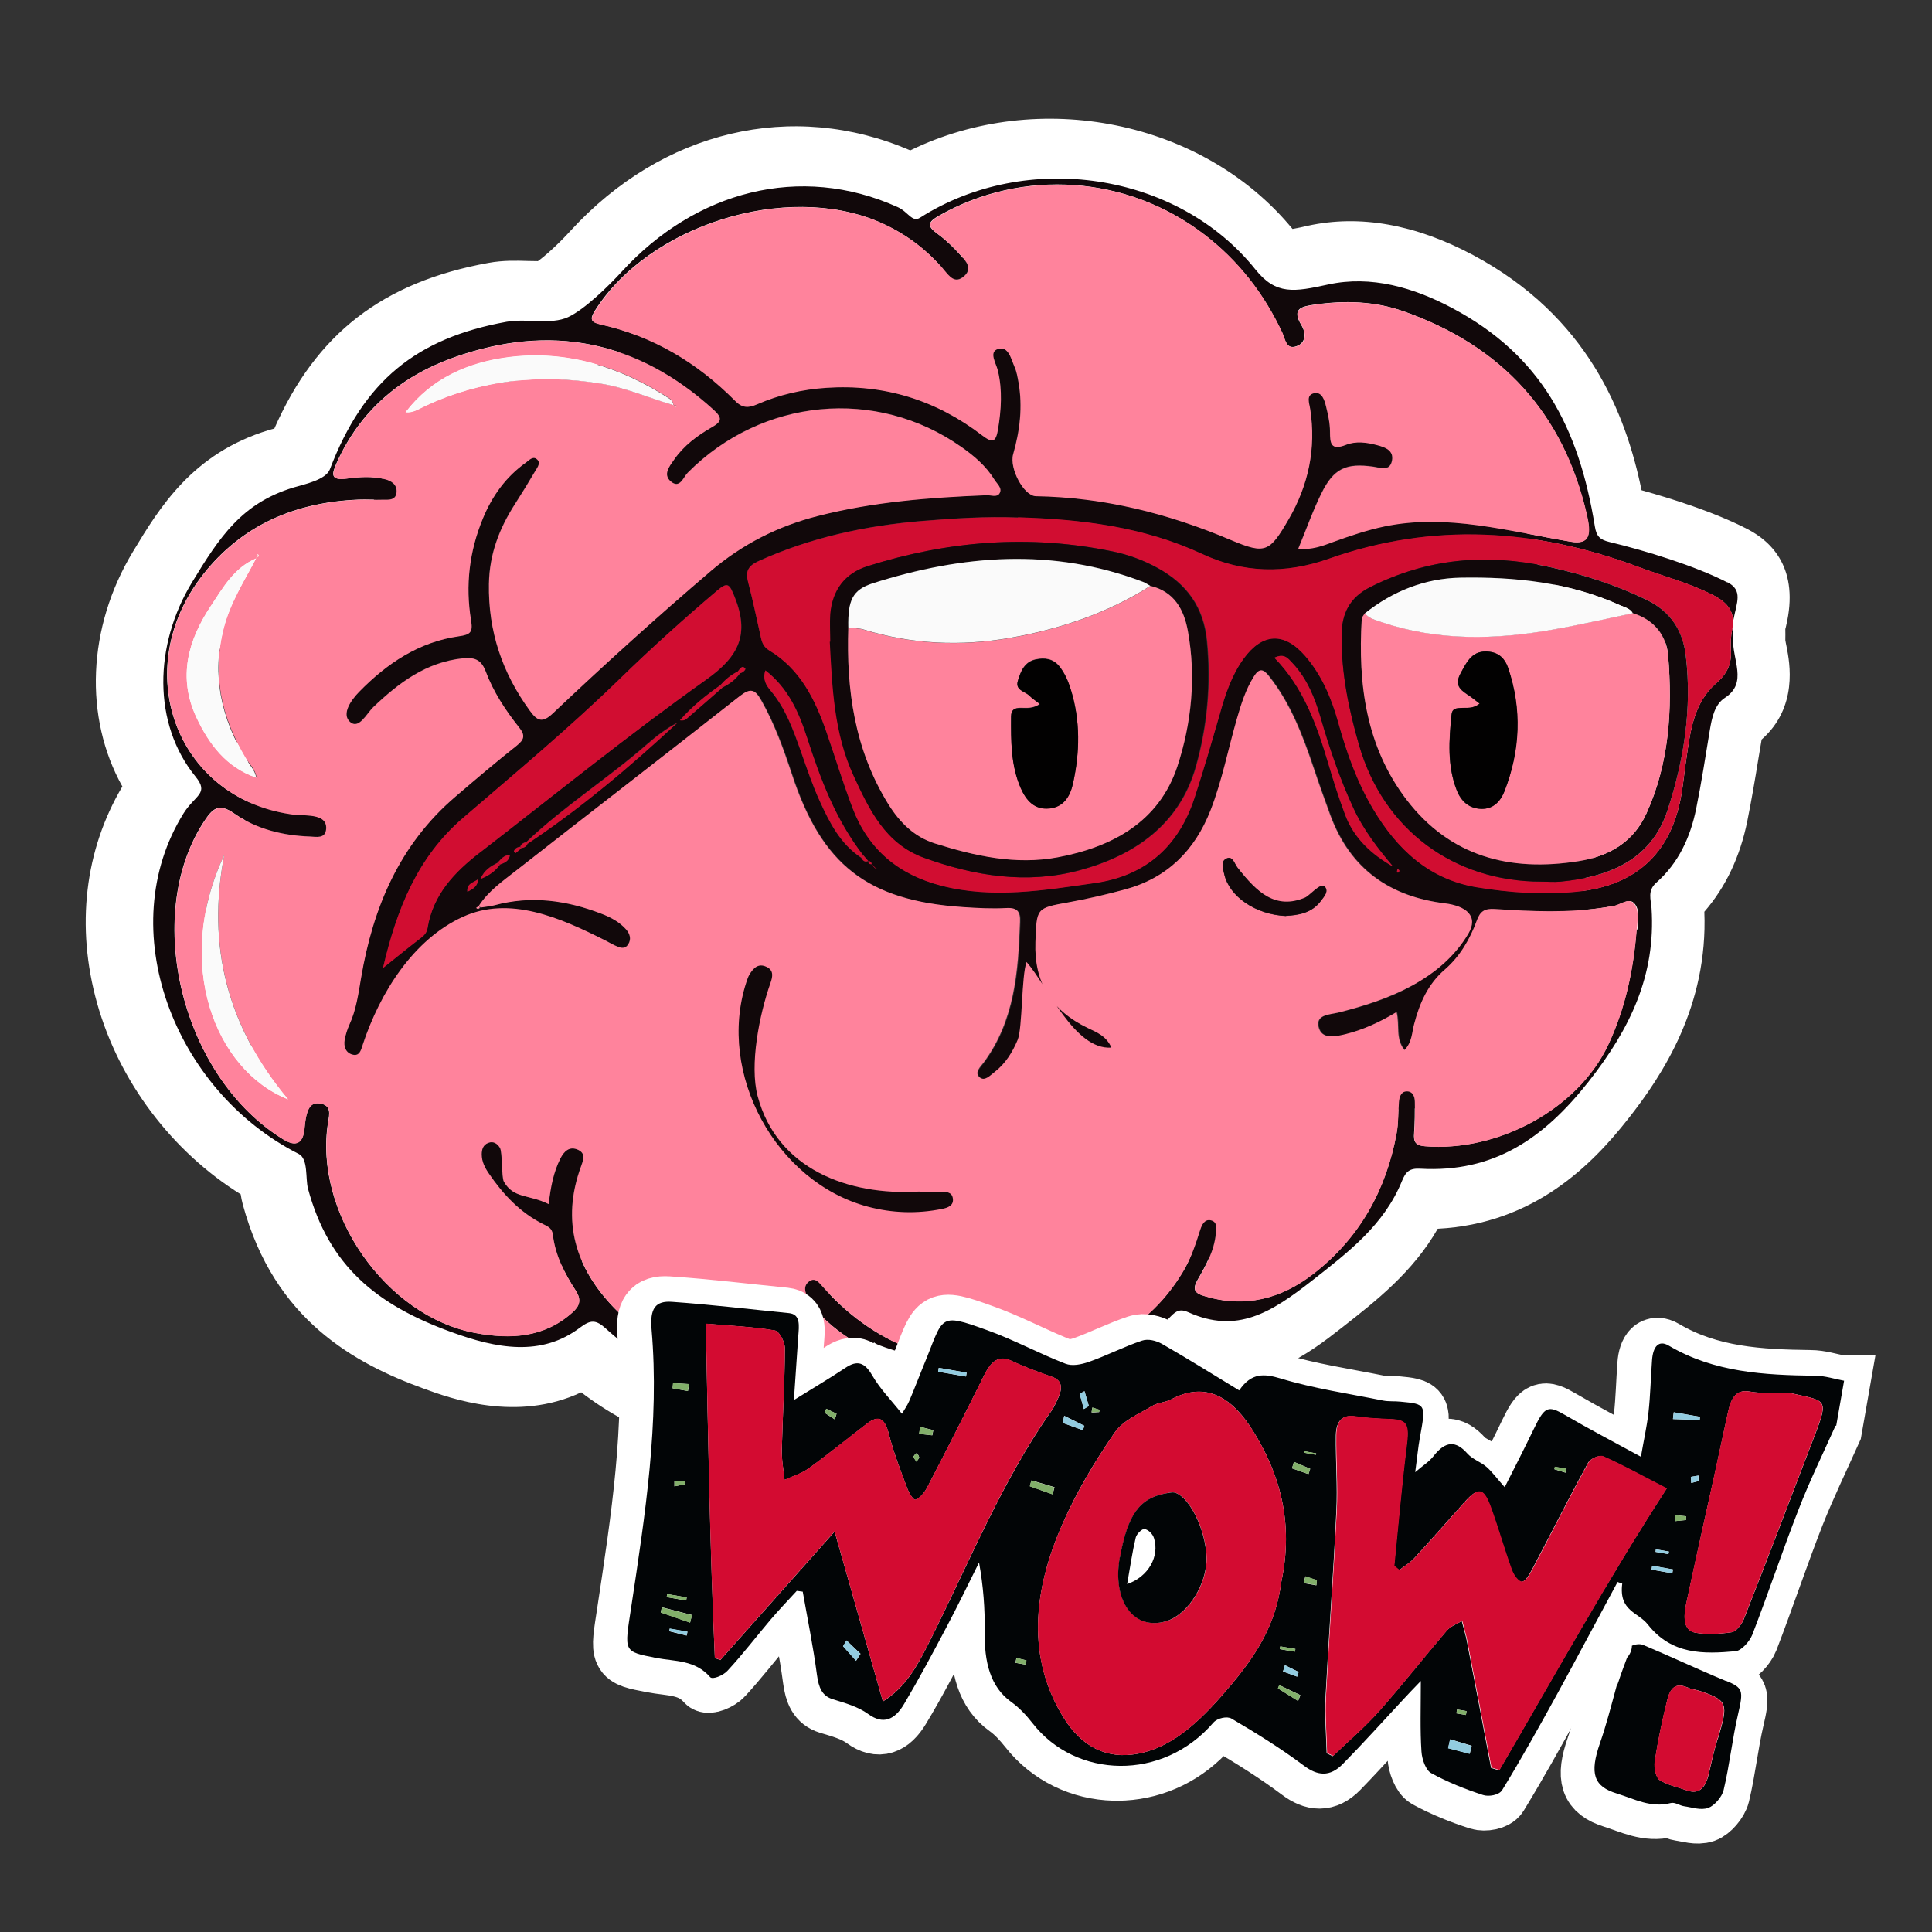 <?xml version="1.0" encoding="UTF-8"?>
<svg xmlns="http://www.w3.org/2000/svg" version="1.1" viewBox="0 0 1200 1200">
  <rect x="0" y="0" width="1200" height="1200" fill="#333333" stroke="none"/>
  <defs>
    <style>
      .cls-1 {
        fill: #ff839c;
      }

      .cls-2 {
        fill: #020506;
      }

      .cls-3 {
        fill: #92cce0;
      }

      .cls-4 {
        fill: #020101;
      }

      .cls-5 {
        fill: #fac4c4;
      }

      .cls-6, .cls-7 {
        fill: #fff;
      }

      .cls-8 {
        fill: #82af6a;
      }

      .cls-9 {
        fill: #fafafa;
      }

      .cls-10 {
        fill: #11080a;
      }

      .cls-7 {
        stroke: #fff;
        stroke-miterlimit: 10;
        stroke-width: 37.3px;
      }

      .cls-11 {
        fill: #d10d31;
      }

      .cls-12 {
        fill: #d30b31;
      }
    </style>
  </defs>
  <!-- Generator: Adobe Illustrator 28.7.1, SVG Export Plug-In . SVG Version: 1.2.0 Build 142)  -->
  <g>
    <g id="Layer_1">
      <g>
        <path class="cls-6" d="M473,903c-41.2,0-78.8-12.8-112-38.2-40,18.8-81.2,3.8-98.1-2.4-41.9-15.3-92.6-42.1-112.1-114.3-.6-2.2-1-4.3-1.3-6.3-42.7-26.6-75.5-69.9-89.2-118.7-13.3-47.5-7.7-95.2,15.7-134.6-23.9-42.7-21.9-98.8,6.6-145.9,16.4-27.2,36.9-61,84.2-75.4,1.1-.3,2.3-.7,3.6-1,26-59.1,67.5-91,132.9-102.9,9.3-1.7,17.8-1.4,24.6-1.2,2,0,4.5.1,6.2.1,3.8-2.7,12-9.8,20.2-18.8,57.2-62.5,137.8-81.5,211.1-50,79.6-38.8,181.7-18.9,237.4,48.8,3.1-.5,7.1-1.4,9.6-2,32.2-7,66.7-.9,102.5,18.2,71.4,38.1,94.9,98.5,104.7,146.1,18,5,45,13.4,65.7,24.1h0c15.6,8,32.4,25,24.1,60.1-.1.6-.3,1.3-.5,2h0c0,2.3.1,4.6,0,6.9,0,.3.5,2.6.8,4.2,1.9,9.7,7.3,37.5-15.6,57.6,0,.2,0,.3,0,.4l-2,11.9c-2,12.4-4.2,25.3-6.8,38.2-4.5,22.3-13.5,41.2-26.7,56.4,2.3,58.4-25.7,101.2-47.3,128.6-22.4,28.5-58.4,65.2-118.3,68.3-15.4,26.9-38.4,44.9-59.1,61.1l-.9.7c-18.9,14.8-52.3,40.8-96.3,30.5-5.6,4.8-11.5,9.2-17.5,13.2-12.3,8.1-25.4,9.5-34.9,10.6-1.8.2-4.5.5-5.7.7-1.1.4-2.2.7-3.4,1-1.4.6-2.5,1-3.5,1.3-2.5.8-5.1,1.6-7.7,2.4-3.7,1.1-7.3,2.3-10.7,3.5-19.8,6.6-46.8,15.8-78.4.9-2.7-1.3-5.5-2.7-8.3-4-5.6-2.7-10.8-5.3-15.5-7.1-.4-.1-.8-.3-1.4-.5-.2.2-.5.4-.7.6-2.1,1.7-3.3,2.8-4.2,3.7-2.2,2.1-5.6,5.3-11.1,8.6-1.9,1.1-3.9,2.1-6,2.9-14.3,5.4-28.2,8.4-42.5,9.3-4.2.3-8.3.4-12.4.4ZM666.2,882.1h0,0ZM666.3,882.1h0,0ZM679.6,879.7c0,0-.1,0-.2,0,0,0,.1,0,.2,0ZM575.8,832.3s0,0,0,0c0,0,0,0,0,0ZM572.8,819c1.8,4.2,2.9,8.7,3.1,13.3-.2-5-1.3-9.4-3.1-13.3ZM363.8,783.5c11.4,0,22.7,4.7,32.9,14,24.8,22.5,52.2,32.6,84.1,30.6,5-.3,10.1-1.2,15.3-2.8.6-.5,1.2-1.1,1.9-1.7,5.2-7.4,11.1-15.9,21.7-22,11.3-6.6,25.3-6.8,36.8-.5.3.2.6.3.9.5,2.9,1,7.7,2.5,10.2,3.3,4.1,1.3,7.7,2.4,9.5,3.1,8.3,3.1,15.9,6.8,22.6,10.1,2.4,1.2,4.7,2.3,7.1,3.4,3.7,1.8,7.3,1.1,22.7-4.1,4.4-1.5,8.8-3,13.4-4.3,1.6-.5,3.2-1,4.7-1.5,2.2-.9,5.3-2.2,9.2-3.1,7-2.2,13.7-2.9,19.3-3.5,1.4-.2,3.3-.4,4.8-.6,5.3-3.7,10.2-8,14.8-12.7,14.8-15.4,34.2-19.3,53.3-10.7,7.8,3.5,12.2,5.5,38.2-14.9l.9-.7c20.4-15.9,36.5-28.5,43.5-46,11.6-28.5,35.1-31.5,48.2-30.9,28.7,1.7,49.2-9.6,73-39.9,23.7-30.1,33-54.7,31.2-82.1v-.5c-2.7-18.9,2.5-34.3,15.4-45.7,6.4-5.6,10.6-13.9,12.9-25.3,2.3-11.5,4.3-23.1,6.3-35.4l2-12.2c1.3-7.6,3.9-23.1,15.1-35.9-.8-4.7-1.5-10.4-1.3-16.7v-1.1c-.1-1.6-.2-3.6-.1-6-15.8-6-34.5-11.4-48.4-14.8-20.5-4.9-33.6-19.1-37-40-9-55.8-29-87.2-69.2-108.7-20-10.7-36.9-14.3-51.6-11.1-21.8,4.7-54.8,11.9-82.3-22.5-36-45-108.9-56-159.1-24-6.2,4-28.2,15.2-51.9-5.1-43.6-18.4-90.4-6.5-125.7,32.1-9.6,10.5-28.3,29.3-45.7,37.2-14.2,6.5-28.2,6.1-38.3,5.7-2.9,0-7.3-.3-8.8,0-43.3,7.9-65.4,26.3-81.4,68.2-8.9,23.3-32.8,29.9-44.2,33l-2.4.7c-17.3,5.3-24.9,14.3-42.1,42.6-16.3,27-16.6,58.1-.8,77.6,8,9.9,23.8,35.8-2.6,63.9-.9.9-1.8,1.9-2.1,2.3-13.7,22-16.9,49.7-9,78,9.6,34.5,34.2,64.6,65.7,80.5,23.1,11.7,24.7,35.9,25.3,45,0,.6,0,1.1.1,1.6,8.9,31.2,26.7,48.2,65.2,62.2,30,10.9,38.9,7,44.9,2.5,9.9-7.5,20.3-11.2,30.5-11.2ZM648.7,811.4s0,0-.1,0c0,0,0,0,.1,0ZM1051.2,395h0,0ZM1051.1,395s0,0,0,0c0,0,0,0,0,0Z"/>
        <g id="_x30_cs4Zu">
          <g>
            <path class="cls-10" d="M1073,361.8c-20.2-10.4-51.4-19.9-73.5-25.2-5.7-1.4-7.9-3.4-8.9-9.6-10-61.9-33.6-106.4-88.5-135.6-24-12.8-50.4-20.5-77.1-14.7-21.1,4.6-32.4,6.7-45.2-9.3-48.6-60.7-142.4-74.2-208.3-32.2-5,3.2-7.3-3.6-14-6.6-60.6-27.3-125.6-9.8-171.1,39.9-8.5,9.3-23.4,23.8-33.6,28.5-10.7,4.9-25.4.6-38.3,2.9-55.6,10.1-88.6,36.5-109.6,91.6-2.5,6.6-16.2,9.4-22.6,11.3-32,9.7-45.8,30.5-63.1,59-23.6,38.9-24.5,87.7,2.2,120.5,8.7,10.7-.1,11.3-7.4,22.9-44.4,71.4-6.3,172.1,71.5,211.5,6.1,3.1,4.1,15.2,5.8,21.6,12.9,47.8,42.4,72.1,88.9,89,28.1,10.3,56,15.6,80.2-2.8,6.4-4.8,9.7-4.9,15.8.6,31.5,28.7,68.5,42.9,111.5,40.3,10.9-.7,21.3-3.1,31.6-7,3.7-2.2,4.2-3.7,11-9.3,5.5-7.6,8.5-12.8,12.8-15.3,0,1.6,20.8,7.4,25.7,9.2,9.2,3.4,17.9,8.1,26.7,12.3,22,10.4,40.2.2,62.6-6.4,2.2-.7,4.5-1.4,6.7-2.1,1.6-.5,4.3-2,5.9-2,9.4-3.6,24.2-1.8,32.6-7.3,8.7-5.7,16.7-12.4,23.9-19.9,3.4-3.5,6-4.8,11-2.5,30.1,13.5,51.3.2,76.5-19.5,23.3-18.2,45.1-35,56.1-62.1,2.4-5.8,4.6-8,11.5-7.6,45.2,2.5,76.3-18.4,104.4-54.1,25.9-32.9,41.8-66.2,39.1-107.7-.4-5.4-2.7-10.9,3-15.9,13.7-12.1,21.1-28.1,24.7-45.8,3.3-16.2,5.8-32.6,8.5-48.9,1.3-7.6,2.9-15.9,9.4-20.1,14.4-9.4,4.4-23.5,5-37.4.1-3.6-.5-7.3.2-10.8,2.2-11.3,6.1-18.5-3.7-23.6ZM369.4,193.1c33.6-53.3,118.6-80,176.5-55.3,15.8,6.8,29.3,16.8,40.4,29.9,3.3,3.9,6.7,8.7,12.3,3.8,5.5-4.8,1.2-9.4-2-13-4.3-4.8-9-9.4-14.2-13.2-6.8-4.9-6.3-7.3.9-11.4,51.9-29.5,116.8-25,164.6,11.7,21.3,16.3,37.2,36.9,48.5,61.1,1.8,3.9,2.3,10.7,8.9,8.3,6.3-2.2,5.6-8.8,3.1-12.9-6.6-10.7.5-11.8,8-12.9,18.8-2.7,37.6-2.2,55.5,4.2,60.7,21.4,99.1,63.1,113.6,126.2,2.7,11.8,2.2,18.9-10,16.8-38.5-6.5-76.9-17.6-115.8-9.5-11,2.3-21.5,5.9-32,9.7-6.4,2.4-12.7,4.8-21.5,4.3,5.1-12.3,9.1-23.8,14.5-34.7,7.6-15.4,15.3-18.9,32.2-16.5,4.3.6,10.2,3.2,11.6-3.7,1.3-6.5-4.4-8.4-9.3-9.7-6.3-1.7-13.2-2.6-19.2-.2-9.4,3.7-10-.7-10-8.1,0-5.3-1.2-10.7-2.5-15.9-.9-3.7-2.5-8.9-7.1-8.1-5.6,1-3.2,6.3-2.7,9.9,3.8,24.5-1.1,47.3-13.4,68.5-11.8,20.3-14.3,21.9-35.7,12.9-38.9-16.5-79-26.6-121.3-27.3-7.5-.1-16.6-17.3-14.1-26,4.2-14.7,6-29.6,3.3-44.8-.6-3.2-1.1-6.5-2.4-9.4-2.2-5-3.8-13.3-10.4-11.2-5.8,1.9-1.1,8.8,0,13.4,2.9,12.2,2.1,24.2.1,36.4-1.3,7.7-3.1,9-9.8,3.9-28.5-21.9-60.8-32-96.9-29.6-14.9,1-29.2,4.3-42.8,10.2-5.5,2.4-9.3,2.6-14-2.3-23.3-23.4-50.8-40-83.4-47.2-5.8-1.3-6.8-3.1-3.4-8.4ZM1016.5,577.3c-1.9,24.9-7.1,49.3-17.8,71.9-18.9,39.8-68.6,66.4-113.7,62.7-6-.5-7.1-2.8-6.7-8.1.5-6.4.5-12.9.4-19.4,0-3.3-1.3-7-5.5-6.6-3.2.3-4.2,3.7-4.4,6.7-.5,6.5-.2,13-1.4,19.4-6.5,35.3-23,65-51.6,87.2-20.2,15.7-42.8,21.5-68,13.8-6-1.8-7.2-4.2-4-9.9,5.2-9,10.3-18.2,11.3-28.9.3-3.1,1.1-7.2-3-8.2-4-1-5.7,2.8-6.7,5.8-2.9,9.3-6,18.5-11.1,26.8-20.7,34.1-52.8,50.4-90.8,55.1-51.6,6.5-97.1-6.3-132.7-46.6-2.1-2.3-4.4-5.7-8-3.4-4.2,2.8-3,7-.9,10.6,6.3,10.9,15.8,18.7,26,25.4,7.5,5,6.4,7.5-.7,11.2-20.6,10.7-42.3,13.4-65,9.9-31.2-4.7-58.6-17.5-80.6-40.2-24.2-25-33.3-54.1-20.8-88.1,1.4-3.9,3.1-8-1.8-10.3-5.4-2.5-8.8.9-11.1,5.5-4.2,8.4-6,17.6-7.2,28.2-12.6-6.2-21.7-3.3-27.8-13.9-1.6-2.8-.8-18.4-2.5-21.1-1.6-2.6-4.1-4.3-7.3-3-3.1,1.2-4,4-4,7.1,0,4.5,2,8.4,4.5,12,8.9,12.9,19.4,24.2,33.6,31.3,3,1.5,5.6,2.5,6.1,6.6,1.5,12.8,7.3,24.1,14.2,34.7,3.8,5.9,2.5,9.7-2.2,13.8-17.6,15.7-38.6,16.6-60.1,12.6-55.7-10.3-100.6-75.1-91.4-131,.8-4.8,2-10-4.3-11.4-6.8-1.6-8.5,3.7-9.6,8.9-.4,2.1-.6,4.3-.8,6.4q-1.3,14.1-13.1,6.9c-62.9-38.4-87.8-138.4-49.4-197.3,5.2-7.9,9-12.1,18.9-5.1,13.8,9.6,30.1,13.6,46.9,14.2,4.1.2,9.7,1.5,10.1-4.8.4-6-4.7-7.5-9.5-8.1-4.3-.5-8.7-.3-12.9-1-71.1-10.6-100-89.8-54.2-148.5,24.5-31.3,57.8-45.2,96.8-46.8,5-.2,10.1.2,15.1,0,3.5,0,7.9.5,8.4-4.5.5-4.8-3.1-7.2-7.1-8.2-7.8-2-15.9-1.5-23.6-.4-10.6,1.4-9.5-2.8-6.3-9.9,14.6-32.5,39.9-53.6,72.7-65.3,59.9-21.3,114-10.6,161.3,32.5,5.2,4.8,5.3,7.1-1,10.7-9.1,5.2-17.6,11.5-23.6,20.2-2.8,4-7.1,9.2-2.1,13.5,5.7,4.9,7.8-2.6,10.6-5.4,46.1-46.4,117-53.2,169.9-16,8,5.6,15.4,11.9,20.6,20.4,1.6,2.6,5.1,5.2,3.1,8.5-1.6,2.6-5.3,1-8,1.1-35.3,1.4-70.4,4.1-104.8,12.9-24.8,6.3-46.9,17.5-66.5,34.2-33.4,28.5-66,58-97.9,88.2-6.8,6.5-9.9,4.9-14.6-1.6-17.1-23.5-25.8-49.3-25.3-78.6.3-18.6,6.5-34.6,16.3-49.8,4.3-6.7,8.4-13.4,12.4-20.2,1.4-2.4,3.9-5.3.9-7.6-2.4-1.9-4.7.8-6.6,2.2-12.4,8.8-20.9,20.6-26.7,34.6-8.5,20.5-11,41.7-7.4,63.5,1.2,7.2-.3,8.8-7.5,9.8-24.9,3.5-44.8,16.9-62,34.5-4.9,5-11.2,13.7-5.7,18.7,5.5,4.9,10.2-5,14.4-9.1,15.9-15.2,32.9-28,55.7-30.4,6.9-.7,11.3.6,14.1,7.9,4.8,12.9,12.4,24.4,20.9,35.1,3.9,4.9,3.1,7.5-1.5,11.2-13,10.3-25.6,21-38.2,31.8-34.6,29.6-51.1,68.7-58.5,112.4-1.7,9.9-3,19.9-7.3,29.2-1.3,2.9-2.3,6.1-2.9,9.2-.8,4.4.7,8.4,5.1,9.4,4.2,1,5.1-3,6.1-6.1,10.7-32.8,34.2-53.5,64.4-67.3,29-13.3,58-11.9,86.4,2.5,1.9,1,3.8,2.1,5.7,3,3,1.3,6.2,3,8.5-.8,1.9-3.1,1-6.3-1.3-9-4.1-4.7-9.6-7.6-15.3-9.8-21.7-8.4-43.8-11.5-66.6-5.3-2.7.7-5.6.9-8.5,1.4-.6,1.1-1.4,1.4-2.4.4.5-.4,1-.7,1.6-1.1,5.9-9.3,14.9-15.5,23.3-22.1,46.2-36.2,92.7-72,138.8-108.3,6.8-5.3,9.5-4.3,13.4,2.6,8.2,14.5,13.8,30.1,19,45.8,18.5,56.4,46.9,78.6,106.2,82.6,9,.6,18,1.1,27,.6,7-.4,8.8,2.4,8.5,8.7-1.1,30.8-3.3,61.2-22.6,87.3-1.9,2.5-6,6.2-2.4,9.2,3.2,2.6,6.6-1.4,9.3-3.4,6.7-5.2,11.1-12.3,14.3-20,3-7.2,5.5-14.7,8.7-23.3,13.3,15.1,26.4,29.6,49.5,28.1-3.1-7.3-9.3-9.6-14.7-12.2-22.5-10.8-33.4-28.1-32.5-53.3.8-21.3.3-21.1,20.8-24.8,11.7-2.1,23.2-4.8,34.7-7.9,26.3-7.1,43.5-24.2,53.3-49.3,7.2-18.5,10.9-38,16.4-57,2.6-9,5.4-17.9,10.4-25.9,3.2-5.2,5.7-5.2,9.5-.3,13.4,17,20.9,36.8,27.7,57,3.3,9.9,6.8,19.7,10.4,29.5,12.3,33.1,36.7,50.4,71.2,54.6,13,1.6,16.4,10.2,9.8,21.2-16.8,28.2-44,38.6-76,46.6-5.3,1.3-14,1.2-12.4,8.7,1.7,8.1,10.2,6.3,16.5,4.8,11.1-2.7,21.5-7.5,32-13.8,2.1,8.3-.9,16.4,4.9,23.6,4.8-4.8,4.6-10.9,6-16,3.4-13.1,8.5-24.9,19.2-34.1,9.3-8.1,15.6-18.9,19.8-30.5,2.1-5.7,4.9-7.4,11.1-7,23,1.5,46,2.6,69-1.1,1.1-.2,2.1-.4,3.2-.5,4.8-.2,10.3-5.6,13.8-2.2,4,3.9,2.7,11,2.2,16.6ZM298,529.4c-15.7,12.1-29,26.1-32.4,46.7-.4,2.7-1.8,4.5-3.9,6.1-7.1,5.4-14,11.1-23.7,18.8,8.7-37.2,21.7-68.9,49.5-92.9,33-28.4,66.5-56.3,97.7-86.7,19.3-18.8,39.4-36.9,60-54.4,6.9-5.9,7.9-4.5,11.2,3.8,9.2,23,2.8,36.7-17.6,51.2-48.1,34.1-94,71.4-140.7,107.5ZM420.6,448.9c-29.3,27.2-59.7,52.9-93,75.1-.6,1.8-2.1,2.5-3.8,2.8-1.2,1-2.4,2.1-3.7,3.1-.3-.4-1-1-.9-1.3.7-1.7,2.1-2.5,3.9-2.7.5-1.9,2.1-2.5,3.8-3,23.4-22.3,50.8-39.6,75.1-60.9,5.7-5,11.8-9.6,18.6-13.2ZM316.7,531.2c-.6,3.8-3.5,4.8-6.2,5.8-2.7,3.7-6.1,6.5-12.1,8.9,2.6-5.9,6.7-8,10.7-10.1,2.1-2.1,3.8-4.8,7.6-4.6ZM296.9,546.1c-.1,4.4-3.1,6.1-6.6,7.8-.6-5.3,4.1-5.7,6.6-7.8ZM447.4,425.6c3.1-3.5,6.6-6.5,10.9-8.5,1.3-1.3,2.4-4.2,4.6-2,.7.7-1.4,2.8-3.3,3.1-2.7,4-6.5,6.6-10.7,8.7-7.5,6.6-15,13.1-22.5,19.6-.9.8-2.3,1.1-4,.8,7.4-8.5,16-15.4,25.1-21.8ZM539.4,534.8c1.2.1,1.9.8,2,2-1.3,0-2.3-.4-2-2ZM475.4,416.4c14.1,10.9,20.7,25.9,25.8,41.6,8.4,26,17.9,51.4,35,73.3,1,1.2,2.1,2.3,3.1,3.5-2.2,1-3.4-.3-4.4-2-12.9-8.5-19.6-21.7-25.7-35.1-4.5-9.8-7.9-20-11.5-30.2-4.8-13.6-9.5-27.1-19-38.4-2.7-3.2-5.2-7-3.3-12.6ZM791.6,408.5c6.2-3,8.5.6,11.2,3.4,9.1,9.7,13.9,21.7,17.5,34.2,5.5,19,11.9,37.7,20.2,55.7,6.2,13.5,15.2,25.1,24.8,36.5-13.4-7.6-24.4-17.6-29.9-32.5-3.9-10.4-7.3-21.1-10.4-31.7-7.1-23.8-15.3-47-33.4-65.5ZM867.7,541.4c0-.5.2-1.1.4-1.8.5.5,1.1.9,1.1,1.3,0,.4-.6.8-.9,1.2-.2-.3-.6-.5-.6-.8ZM1075.9,390.9c-.9,4.2-1,8.6-.8,12.9.5,8.5-2.3,14.6-9.1,20.5-14.1,12.2-16.1,29.9-18.6,47.1-1,6.4-1.6,12.8-2.6,19.3-5.6,37.9-27.5,59.3-65.4,63.1-20.9,2.1-41.8.6-62.4-2.8-29.6-5-49.3-23.7-64.1-48.5-10-16.8-16.5-35.1-21.7-53.9-4.2-15-10.2-29.3-20.5-41.2-13.1-15.1-26.6-14.4-38.3,1.7-7.5,10.4-11.4,22.3-14.8,34.5-5,17.3-10,34.6-15.6,51.7-9.8,30.1-30.2,48.6-61.9,53.1-31.6,4.5-63.3,9.9-95.3,1.7-26.8-6.9-45.5-22.6-55.3-48.4-5.9-15.5-10.7-31.3-16.1-46.9-7.1-20.4-16.3-39.3-35.8-51-3.1-1.9-4.3-4.6-5-7.9-2.6-11.6-5-23.2-8-34.7-1.7-6.4.2-9.8,6.2-12.6,32.5-14.8,66.8-22.2,102.2-25.1,19.7-1.6,39.5-2.9,59.3-2.1,39.4,1.2,78,5.8,114.5,22.8,25.4,11.8,51.4,12.5,78.6,2.9,64.5-22.8,128.8-18.7,192.3,5.1,15.5,5.8,31.6,9.9,46.4,17.5,9.1,4.7,14.1,10.7,11.8,21.4Z"/>
            <path class="cls-1" d="M297.3,562.8c5.9-9.3,14.9-15.5,23.3-22.1,46.2-36.2,92.7-72,138.8-108.3,6.8-5.3,9.5-4.3,13.4,2.6,8.2,14.5,13.8,30.1,19,45.8,18.5,56.4,46.9,78.6,106.2,82.6,9,.6,18,1.1,27,.6,7-.4,8.8,2.4,8.5,8.7-1.1,30.8-3.3,61.2-22.6,87.3-1.9,2.5-6,6.2-2.4,9.2,3.2,2.6,6.6-1.4,9.3-3.4,6.7-5.2,11.1-12.3,14.3-20,3-7.2,2.3-39.7,5.5-48.3,13.3,15.1,29.6,54.7,52.7,53.2-3.1-7.3-9.3-9.6-14.7-12.2-22.5-10.8-33.4-28.1-32.5-53.3.8-21.3.3-21.1,20.8-24.8,11.7-2.1,23.2-4.8,34.7-7.9,26.3-7.1,43.5-24.2,53.3-49.3,7.2-18.5,10.9-38,16.4-57,2.6-9,5.4-17.9,10.4-25.9,3.2-5.2,5.7-5.2,9.5-.3,13.4,17,20.9,36.8,27.7,57,3.3,9.9,6.8,19.7,10.4,29.5,12.3,33.1,36.7,50.4,71.2,54.6,13,1.6,21.1,7.8,14.5,18.9-16.8,28.2-48.7,40.9-80.7,48.9-5.3,1.3-14,1.2-12.4,8.7,1.7,8.1,10.2,6.3,16.5,4.8,11.1-2.7,21.5-7.5,32-13.8,2.1,8.3-.9,16.4,4.9,23.6,4.8-4.8,4.6-10.9,6-16,3.4-13.1,8.5-24.9,19.2-34.1,9.3-8.1,15.6-18.9,19.8-30.5,2.1-5.7,4.9-7.4,11.1-7,23,1.5,46,2.6,69-1.1,1.1-.2,2.1-.4,3.2-.5,4.8-.2,10.3-5.6,13.8-2.2,4,3.9,2.7,11,2.2,16.6-1.9,24.9-7.1,49.3-17.8,71.9-18.9,39.8-68.6,66.4-113.7,62.7-6-.5-7.1-2.8-6.7-8.1.5-6.4.5-12.9.4-19.4,0-3.3-1.3-7-5.5-6.6-3.2.3-4.2,3.7-4.4,6.7-.5,6.5-.2,13-1.4,19.4-6.5,35.3-23,65-51.6,87.2-20.2,15.7-42.8,21.5-68,13.8-6-1.8-7.2-4.2-4-9.9,5.2-9,10.3-18.2,11.3-28.9.3-3.1,1.1-7.2-3-8.2-4-1-5.7,2.8-6.7,5.8-2.9,9.3-6,18.5-11.1,26.8-20.7,34.1-52.8,50.4-90.8,55.1-51.6,6.5-97.1-6.3-132.7-46.6-2.1-2.3-4.4-5.7-8-3.4-4.2,2.8-3,7-.9,10.6,6.3,10.9,15.8,18.7,26,25.4,7.5,5,6.4,7.5-.7,11.2-20.6,10.7-42.3,13.4-65,9.9-31.2-4.7-58.6-17.5-80.6-40.2-24.2-25-33.3-54.1-20.8-88.1,1.4-3.9,3.1-8-1.8-10.3-5.4-2.5-8.8.9-11.1,5.5-4.2,8.4-6,17.6-7.2,28.2-12.6-6.2-21.7-3.3-27.8-13.9-1.6-2.8-.8-18.4-2.5-21.1-1.6-2.6-4.1-4.3-7.3-3-3.1,1.2-4,4-4,7.1,0,4.5,2,8.4,4.5,12,8.8,12.9,19.4,24.2,33.6,31.3,3,1.5,5.6,2.5,6.1,6.6,1.5,12.8,7.3,24.1,14.2,34.7,3.8,5.9,2.5,9.7-2.2,13.8-17.6,15.7-38.6,16.6-60.1,12.6-55.7-10.3-100.6-75.1-91.4-131,.8-4.8,2-10-4.3-11.4-6.8-1.6-8.5,3.7-9.6,8.9-.4,2.1-.6,4.3-.8,6.4q-1.3,14.1-13.1,6.9c-62.9-38.4-87.8-138.4-49.4-197.3,5.2-7.9,9-12.1,18.9-5.1,13.8,9.6,30.1,13.6,46.9,14.2,4.1.2,9.7,1.5,10.1-4.8.4-6-4.7-7.5-9.5-8.1-4.3-.5-8.7-.3-12.9-1-71.1-10.6-100-89.8-54.2-148.5,24.5-31.3,57.8-45.2,96.8-46.8,5-.2,10.1.2,15.1,0,3.5,0,7.9.5,8.4-4.5.5-4.8-3.1-7.2-7.1-8.2-7.8-2-15.9-1.5-23.6-.4-10.6,1.4-9.5-2.8-6.3-9.9,14.6-32.5,39.9-53.6,72.7-65.3,59.9-21.3,114-10.6,161.3,32.5,5.2,4.8,5.3,7.1-1,10.7-9.1,5.2-17.6,11.5-23.6,20.2-2.8,4-7.1,9.2-2.1,13.5,5.7,4.9,7.8-2.6,10.6-5.4,46.1-46.4,117-53.2,169.9-16,8,5.6,15.4,11.9,20.6,20.4,1.6,2.6,5.1,5.2,3.1,8.5-1.6,2.6-5.3,1-8,1.1-35.3,1.4-70.4,4.1-104.8,12.9-24.8,6.3-46.9,17.5-66.5,34.2-33.4,28.5-66,58-97.9,88.2-6.8,6.5-9.9,4.9-14.6-1.6-17.1-23.5-25.8-49.3-25.3-78.6.3-18.6,6.5-34.6,16.3-49.8,4.3-6.7,8.4-13.4,12.4-20.2,1.4-2.4,3.9-5.3.9-7.6-2.4-1.9-4.7.8-6.6,2.2-12.4,8.8-20.9,20.6-26.7,34.6-8.5,20.5-11,41.7-7.4,63.5,1.2,7.2-.3,8.8-7.5,9.8-24.9,3.5-44.8,16.9-62,34.5-4.9,5-11.2,13.7-5.7,18.7,5.5,4.9,10.2-5,14.4-9.1,15.9-15.2,32.9-28,55.7-30.4,6.9-.7,11.3.6,14.1,7.9,4.8,12.9,12.4,24.4,20.9,35.1,3.9,4.9,3.1,7.5-1.5,11.2-13,10.3-25.6,21-38.2,31.8-34.6,29.6-51.1,68.7-58.5,112.4-1.7,9.9-3,19.9-7.3,29.2-1.3,2.9-2.3,6.1-2.9,9.2-.8,4.4.7,8.4,5.1,9.4,4.2,1,5.1-3,6.1-6.1,10.7-32.8,31.8-65.7,62.1-79.5,29-13.3,60.3.3,88.7,14.7,1.9,1,3.8,2.1,5.7,3,3,1.3,6.2,3,8.5-.8,1.9-3.1,1-6.3-1.3-9-4.1-4.7-9.6-7.6-15.3-9.8-21.7-8.4-43.8-11.5-66.6-5.3-2.7.7-5.6.9-8.5,1.4-.3-.2-.6-.5-.8-.7ZM252,256c4.6.5,8.2-2.1,12.1-3.9,34.8-16.3,71.3-20,109-13.9,15.7,2.5,30.2,9,45.3,13.4.5.5,1,.9,1.4,1.4.2-.3.3-.7.5-1-.7-.1-1.3-.2-2-.3-.2-1.9-1-3.3-2.7-4.4-30.5-19.6-63.7-30.1-99.9-25.5-25,3.2-47.6,13.1-63.7,34.1-.1.3-.3.5-.4.8.1-.3.2-.5.3-.8ZM159.1,346.8c-13.7,5.8-20.7,18.3-28.2,29.7-14.1,21.3-20.5,44.2-8.9,68.9,7.8,16.8,18.6,31.1,37.1,37.5.3.1.6.3,1,.4-.3-.2-.5-.4-.8-.6-.7-4.9-4.4-8.1-6.8-12.1-14.9-25.1-20.9-51.3-13.5-80.4,4.1-16,12.8-29.4,20.2-43.6.7-.7,2.7-1.1.8-2.5-.2.9-.5,1.7-.7,2.6ZM139.3,531c-31.6,67.1-6,133.7,39.6,151.8-37.7-45.1-50.5-95.4-39.6-151.8ZM798.8,568.9c7.7-.4,16.1-1.7,21.8-9.5,1.8-2.5,4.8-5.5,2.3-8.6-2.5-3-6.9,8-9.9,9.3-18.1,7.6-32.2-5.5-44.5-21.3-1.8-2.3-2.8-7.3-6.7-5.5-3.9,1.8-2.2,6.4-1.4,9.7,3.1,13.9,19.5,25.2,38.4,26Z"/>
            <path class="cls-1" d="M806.3,341.1c5.1-12.3,9.1-23.8,14.5-34.7,7.6-15.4,15.3-18.9,32.2-16.5,4.3.6,10.2,3.2,11.6-3.7,1.3-6.5-4.4-8.4-9.3-9.7-6.3-1.7-13.2-2.6-19.2-.2-9.4,3.7-10-.7-10-8.1,0-5.3-1.2-10.7-2.5-15.9-.9-3.7-2.5-8.9-7.1-8.1-5.6,1-3.2,6.3-2.7,9.9,3.8,24.5-1.1,47.3-13.4,68.5-11.8,20.3-14.3,21.9-35.7,12.9-38.9-16.5-79-26.6-121.3-27.3-7.5-.1-16.6-17.3-14.1-26,4.2-14.7,6-29.6,3.3-44.8-.6-3.2-1.1-6.5-2.4-9.4-2.2-5-3.8-13.3-10.4-11.2-5.8,1.9-1.1,8.8,0,13.4,2.9,12.2,2.1,24.2.1,36.4-1.3,7.7-3.1,9-9.8,3.9-28.5-21.9-60.8-32-96.9-29.6-14.9,1-29.2,4.3-42.8,10.2-5.5,2.4-9.3,2.6-14-2.3-23.3-23.4-50.8-40-83.4-47.2-5.8-1.3-6.8-3.1-3.4-8.4,33.6-53.3,118.6-80,176.5-55.3,15.8,6.8,29.3,16.8,40.4,29.9,3.3,3.9,6.7,8.7,12.3,3.8,5.5-4.8,1.2-9.4-2-13-4.3-4.8-9-9.4-14.2-13.2-6.8-4.9-6.3-7.3.9-11.4,51.9-29.5,116.8-25,164.6,11.7,21.3,16.3,37.2,36.9,48.5,61.1,1.8,3.9,2.3,10.7,8.9,8.3,6.3-2.2,5.6-8.8,3.1-12.9-6.6-10.7.5-11.8,8-12.9,18.8-2.7,37.6-2.2,55.5,4.2,60.7,21.4,99.1,63.1,113.6,126.2,2.7,11.8,2.2,18.9-10,16.8-38.5-6.5-76.9-17.6-115.8-9.5-11,2.3-21.5,5.9-32,9.7-6.4,2.4-12.7,4.8-21.5,4.3Z"/>
            <path class="cls-11" d="M632.3,321.3c39.4,1.2,78,5.8,114.5,22.8,25.4,11.8,51.4,12.5,78.6,2.9,64.5-22.8,128.8-18.7,192.3,5.1,15.5,5.8,31.6,9.9,46.4,17.5,9.1,4.7,14.1,10.7,11.8,21.4-.9,4.2-1,8.6-.8,12.9.5,8.5-2.3,14.6-9.1,20.5-14.1,12.2-16.1,29.9-18.6,47.1-1,6.4-1.6,12.8-2.6,19.3-5.6,37.9-27.5,59.3-65.4,63.1-20.9,2.1-41.8.6-62.4-2.8-29.6-5-49.3-23.7-64.1-48.5-10-16.8-16.5-35.1-21.7-53.9-4.2-15-10.2-29.3-20.5-41.2-13.1-15.1-26.6-14.4-38.3,1.7-7.5,10.4-11.4,22.3-14.8,34.5-5,17.3-10,34.6-15.6,51.7-9.8,30.1-30.2,48.6-61.9,53.1-31.6,4.5-63.3,9.9-95.3,1.7-26.8-6.9-45.5-22.6-55.3-48.4-5.9-15.5-10.7-31.3-16.1-46.9-7.1-20.4-16.3-39.3-35.8-51-3.1-1.9-4.3-4.6-5-7.9-2.6-11.6-5-23.2-8-34.7-1.7-6.4.2-9.8,6.2-12.6,32.5-14.8,66.8-22.2,102.2-25.1,19.7-1.6,39.5-2.9,59.3-2.1ZM515.7,398.6c1.5,28.3,2.6,56.9,14.8,83.3,9.7,21,19.7,42.2,43.7,50.9,31.3,11.4,63.6,16.5,96.3,7.8,34.4-9.2,62.3-28.6,72.4-64.4,7.1-25.1,9.5-51.5,6.9-78-2-21.1-12.5-35.4-30.4-45.3-8.9-4.9-18.4-8.4-28.2-10.4-51.6-10.7-102.3-6.6-152.2,9.2-14.1,4.5-21.7,14.9-23,29.6-.5,5.7,0,11.5,0,17.3ZM957.3,547.6c4,0,7.9.3,11.9,0,30.2-2.9,56.5-13.4,66.6-44.5,10-30.8,15.2-62.9,11.3-95.7-1.9-15.7-9.5-27.6-24.1-34.7-19.4-9.4-39.5-15.9-60.9-20.6-38.9-8.5-75.3-5.3-110.9,12.5-13,6.5-17.9,16.6-17.9,30.4-.1,23.3,4.5,45.8,10.9,68,15.1,52.1,58.7,84.6,113.1,84.6Z"/>
            <path class="cls-11" d="M237.9,601.1c8.7-37.2,21.7-68.9,49.5-92.9,33-28.4,66.5-56.3,97.7-86.7,19.3-18.8,39.4-36.9,60-54.4,6.9-5.9,7.9-4.5,11.2,3.8,9.2,23,2.8,36.7-17.6,51.2-48.1,34.1-94,71.4-140.7,107.5-15.7,12.1-29,26.1-32.4,46.7-.4,2.7-1.8,4.5-3.9,6.1-7.1,5.4-14,11.1-23.7,18.8Z"/>
            <path class="cls-11" d="M791.6,408.5c6.2-3,8.5.6,11.2,3.4,9.1,9.7,13.9,21.7,17.5,34.2,5.5,19,11.9,37.7,20.2,55.7,6.2,13.5,15.2,25.1,24.8,36.5-13.4-7.6-24.4-17.6-29.9-32.5-3.9-10.4-7.3-21.1-10.4-31.7-7.1-23.8-15.3-47-33.4-65.5Z"/>
            <path class="cls-11" d="M534.9,532.7c-12.9-8.5-19.6-21.7-25.7-35.1-4.5-9.8-7.9-20-11.5-30.2-4.8-13.6-9.5-27.1-19-38.4-2.7-3.2-5.2-7-3.3-12.6,14.1,10.9,20.7,25.9,25.8,41.6,8.4,26,17.9,51.4,35,73.3-.5.5-.9,1-1.3,1.5Z"/>
            <path class="cls-11" d="M327,523c23.4-22.3,50.9-39.6,75.1-60.8,5.7-5,11.8-9.6,18.6-13.2-29.3,27.2-59.7,52.9-93,75.1-.3-.3-.5-.7-.7-1.1Z"/>
            <path class="cls-11" d="M448.8,427c-7.5,6.6-15,13.1-22.5,19.6-.9.8-2.3,1.1-4,.8,7.4-8.5,16-15.4,25.1-21.8.5.5.9.9,1.4,1.3Z"/>
            <path class="cls-11" d="M447.4,425.6c3.1-3.5,6.6-6.5,10.9-8.5.4.4.9.7,1.3,1.1-2.7,3.9-6.5,6.6-10.7,8.7-.5-.4-1-.9-1.4-1.3Z"/>
            <path class="cls-11" d="M310.5,537.1c-2.7,3.7-6.1,6.5-12.1,8.9,2.6-5.9,6.7-8,10.7-10.1.4.4.9.9,1.4,1.2Z"/>
            <path class="cls-11" d="M296.9,546.1c-.1,4.4-3.1,6.1-6.6,7.8-.6-5.3,4.1-5.7,6.6-7.8Z"/>
            <path class="cls-11" d="M309.1,535.8c2.1-2.1,3.8-4.8,7.6-4.6-.6,3.8-3.5,4.8-6.2,5.8-.5-.4-.9-.8-1.4-1.2Z"/>
            <path class="cls-11" d="M458.2,417.1c1.3-1.3,2.4-4.2,4.6-2,.7.7-1.4,2.8-3.3,3.1-.4-.4-.9-.7-1.3-1.1Z"/>
            <path class="cls-11" d="M323.8,526.9c-1.2,1-2.4,2.1-3.7,3.1-.3-.4-1-1-.9-1.3.7-1.7,2.1-2.5,3.9-2.7.2.3.5.6.7.9Z"/>
            <path class="cls-11" d="M539.4,534.7c-2.3,1.1-3.5-.2-4.5-2,.4-.5.8-1,1.3-1.5,1,1.2,2.1,2.4,3.1,3.6h.1Z"/>
            <path class="cls-11" d="M543.5,539.2c.4.2.9.4,1.3.5-.4-.2-.7-.5-1.1-.7l-.2.2Z"/>
            <path class="cls-11" d="M868.1,539.6c.5.5,1.1.9,1.1,1.3,0,.4-.6.8-.9,1.2-.2-.3-.6-.5-.6-.8,0-.5.2-1.1.4-1.8Z"/>
            <path class="cls-11" d="M323.2,526c.5-1.9,2.1-2.5,3.8-3,.2.4.4.7.7,1-.6,1.8-2.1,2.5-3.8,2.8-.2-.3-.4-.6-.7-.9Z"/>
            <path class="cls-1" d="M298.1,563.5c-.6,1.1-1.4,1.4-2.4.4.5-.4,1-.7,1.6-1.1.3.2.5.5.8.7Z"/>
            <path class="cls-11" d="M543.7,539.1c-.7-.7-1.4-1.5-2.1-2.2,0,0-.2.2-.2.2.7.7,1.4,1.5,2.1,2.2,0,0,.2-.2.2-.2Z"/>
            <path class="cls-11" d="M539.3,534.8c1.4.1,2.1.8,2.1,2.2,0,0,.2-.2.2-.2-1.5,0-2.5-.3-2.2-2.1,0,0-.1,0-.1,0Z"/>
            <path class="cls-10" d="M571.1,740.2c4.3,0,8.6,0,12.9,0,3.3,0,7.2,0,7.8,4,.8,4.6-3.1,6-6.8,6.7-15.4,3.1-30.8,2.6-45.9-1.4-57.3-15.2-93.9-82.8-75.6-139.2.6-1.7,1.1-3.5,2-5,2.4-3.9,5.4-7.2,10.5-4.8,4.8,2.2,3.9,6.2,2.5,10.2-6.8,19.3-13.1,50.7-7.9,70.2,12,45.1,56,61.9,100.4,59.2Z"/>
            <path class="cls-9" d="M159,483c-18.5-6.4-29.2-20.7-37.1-37.5-11.5-24.7-5.2-47.7,8.9-68.9,7.6-11.4,14.5-23.9,28.2-29.7h0c-7.4,14.2-16.2,27.6-20.2,43.6-7.4,29-1.4,55.3,13.5,80.4,2.4,4,6.1,7.2,6.8,12.1l-.2.2Z"/>
            <path class="cls-9" d="M418.4,251.7c-15.1-4.4-29.6-10.9-45.3-13.4-37.7-6.1-74.2-2.4-109,13.9-3.9,1.8-7.5,4.4-12.1,3.9h0c16-21,38.7-30.8,63.7-34.1,36.2-4.7,69.4,5.8,99.9,25.5,1.7,1.1,2.5,2.5,2.7,4.4h0Z"/>
            <path class="cls-9" d="M139.3,531c-11,56.5,1.9,106.8,39.6,151.8-45.6-18.2-71.2-84.7-39.6-151.8Z"/>
            <path class="cls-10" d="M798.8,568.9c-18.9-.8-35.3-12.1-38.4-26-.7-3.3-2.5-7.9,1.4-9.7,3.9-1.8,4.9,3.2,6.7,5.5,12.3,15.9,24,26.4,42.1,18.8,3-1.3,9.8-9.8,12.3-6.8,2.5,3.1-.5,6.1-2.3,8.6-5.6,7.8-14.1,9.1-21.8,9.5Z"/>
            <path class="cls-5" d="M159.1,346.8c.2-.9.5-1.7.7-2.6,1.9,1.5,0,1.8-.8,2.5,0,0,0,0,0,0Z"/>
            <path class="cls-5" d="M418.3,251.8c.7.1,1.3.2,2,.3-.2.3-.3.7-.5,1-.5-.5-1-.9-1.4-1.4,0,0,0,0,0,0Z"/>
            <path class="cls-5" d="M252,256c-.1.3-.2.5-.3.8.1-.3.3-.5.4-.8,0,0,0,0,0,0Z"/>
            <path class="cls-5" d="M159.2,482.8c.3.2.5.4.8.6-.3-.1-.6-.3-1-.4,0,0,.2-.2.2-.2Z"/>
            <path class="cls-10" d="M515.7,398.6c0-5.8-.4-11.5,0-17.3,1.3-14.7,8.9-25.1,23-29.6,49.9-15.8,100.7-19.9,152.2-9.2,9.9,2,19.4,5.5,28.2,10.4,17.9,9.9,28.4,24.2,30.4,45.3,2.6,26.6.2,52.9-6.9,78-10.1,35.8-38,55.2-72.4,64.4-32.6,8.7-64.9,3.5-96.3-7.8-24-8.7-34-29.9-43.7-50.9-12.2-26.4-13.3-54.9-14.8-83.3ZM526.9,389.7c-1.3,38.7,3.9,75.8,24.8,109.6,7.2,11.6,16.2,20.4,29,24.5,24.8,7.8,50.2,13.5,76.3,8.6,34-6.3,62.9-22,74.3-56.5,8.9-26.8,11.7-55.6,6.5-84.1-2.4-13.3-8.5-24.5-23.3-28-1.5-.9-3-1.9-4.6-2.5-56-21.3-112-16.8-167.8.9-12.7,4.1-15.5,10.6-15.2,27.4Z"/>
            <path class="cls-10" d="M957.3,547.6c-54.4,0-98-32.4-113.1-84.6-6.4-22.1-11.1-44.7-10.9-68,0-13.8,4.9-23.9,17.9-30.4,35.6-17.9,72-21,110.9-12.5,21.3,4.7,41.4,11.1,60.9,20.6,14.6,7.1,22.3,19,24.1,34.7,3.9,32.8-1.2,64.9-11.3,95.7-10.1,31.1-36.5,41.6-66.6,44.5-3.9.4-7.9,0-11.9,0ZM847.7,380.9c-.7,1.2-1.8,2.3-1.9,3.6-2.4,40.4,2.6,79.3,27.9,112.3,27,35.2,64,44.9,106.7,38.1,19.2-3.1,34.2-12,42.2-29.6,14.2-31.2,16.2-64.5,13.5-98.1-1-12.6-8.7-22.4-21.9-26.3-1.8-3.1-5.2-3.7-8-5-31.5-14.3-65.1-17.7-99-17.1-21.9.4-42,8.3-59.4,22.2Z"/>
            <path class="cls-1" d="M714.5,363.9c14.8,3.5,20.9,14.7,23.3,28,5.2,28.5,2.3,57.2-6.5,84.1-11.4,34.4-40.3,50.1-74.3,56.5-26.1,4.9-51.5-.8-76.3-8.6-12.7-4-21.8-12.9-29-24.5-20.9-33.8-26.1-70.9-24.8-109.6,3.2.4,6.5.4,9.6,1.3,29.8,9.2,60.2,10.5,90.6,5.2,31-5.4,60.6-15.3,87.4-32.3ZM645.8,437.3c-4.7,3-8.4,2.3-11.8,2.3-3.9,0-5.9,1.1-6,5.4,0,15.1-.2,30.2,6,44.4,3.4,7.7,8.6,13.7,17.9,12.6,8.8-1,12.8-7.6,14.5-15.3,4.3-19.5,4.7-39.1-1.3-58.5-1.6-5.2-3.7-10.1-7.1-14.4-3.9-4.8-9.1-5.5-14.7-4.3-7,1.5-9.4,7.4-11.1,13.3-1.8,5.9,4.5,6.4,7.2,9.2,1.7,1.7,3.8,3.1,6.4,5.1Z"/>
            <path class="cls-9" d="M714.5,363.9c-26.8,17-56.4,26.9-87.4,32.3-30.4,5.3-60.8,4-90.6-5.2-3-.9-6.4-.9-9.6-1.3-.3-16.8,2.5-23.3,15.2-27.4,55.7-17.7,111.7-22.2,167.8-.9,1.6.6,3.1,1.7,4.6,2.5Z"/>
            <path class="cls-1" d="M1014.2,380.9c13.1,3.9,20.8,13.7,21.9,26.3,2.8,33.5.7,66.9-13.5,98.1-8,17.6-23,26.6-42.2,29.6-42.7,6.8-79.7-2.9-106.7-38.1-25.3-33.1-30.3-72-27.9-112.3,0-1.2,1.3-2.4,1.9-3.6,2.7,3.2,6.6,4.2,10.3,5.4,35.2,11.9,70.9,11,106.9,4.6,16.5-2.9,32.9-6.7,49.3-10.1ZM919,437c-4.3,3.4-8,2.4-11.5,2.7-3,.2-5.6.2-6,4.3-1.5,15.8-2.7,31.5,3.2,46.7,2.6,6.8,7.5,11.5,15.3,11.7,7.6.2,12.1-4.9,14.4-11,9.8-25.2,10.9-50.9,2.2-76.7-1.8-5.3-5.4-9.1-11.6-9.9-10.6-1.3-13.9,6.2-18,13.7-4.3,7.9,1.1,10.7,6.2,14.1,1.7,1.2,3.3,2.5,5.7,4.4Z"/>
            <path class="cls-9" d="M1014.2,380.9c-16.4,3.4-32.8,7.2-49.3,10.1-35.9,6.4-71.7,7.3-106.9-4.6-3.7-1.3-7.6-2.2-10.3-5.4,17.4-13.9,37.5-21.8,59.4-22.2,33.9-.6,67.5,2.9,99,17.1,2.9,1.3,6.3,1.9,8,5Z"/>
            <path class="cls-4" d="M645.8,437.3c-2.6-2.1-4.7-3.4-6.4-5.1-2.7-2.8-9-3.3-7.2-9.2,1.8-5.9,4.1-11.8,11.1-13.3,5.5-1.2,10.8-.5,14.7,4.3,3.4,4.3,5.5,9.2,7.1,14.4,6,19.4,5.7,38.9,1.3,58.5-1.7,7.7-5.7,14.4-14.5,15.3-9.3,1-14.5-4.9-17.9-12.6-6.2-14.2-6.1-29.3-6-44.4,0-4.4,2.1-5.4,6-5.4,3.4,0,7.1.7,11.8-2.3Z"/>
            <path class="cls-4" d="M919,437c-2.4-1.8-4-3.2-5.7-4.4-5-3.4-10.4-6.2-6.2-14.1,4-7.5,7.4-15,18-13.7,6.2.7,9.7,4.5,11.6,9.9,8.8,25.8,7.6,51.5-2.2,76.7-2.4,6.1-6.8,11.2-14.4,11-7.8-.2-12.6-4.9-15.3-11.7-5.9-15.2-4.8-31-3.2-46.7.4-4.1,3-4.1,6-4.3,3.4-.2,7.2.8,11.5-2.7Z"/>
          </g>
        </g>
      </g>
      <g>
        <g>
          <path class="cls-7" d="M1077.1,1067.8c-3.6,15.4-5.2,31.4-8.9,46.8-1.1,4.5-5.9,9.9-9.5,11.2-4.8,1.6-10-.3-15.1-1-2.8-.4-5.7-2.7-8.3-2.1-12.2,3.1-22.5-2.5-33.4-5.9-14.4-4.5-17-12.5-10.5-31.4,4.4-12.7,7.6-26,12.2-42.3-5.4,1.6-7.7,2.3-12.3,3.8,2.1-4.5,2.8-7.6,4.4-9.1,4.4-4.4,9-8.6,13.8-11.9,2.5-1.7,6.3-2.3,8.8-1.3,17.1,7.1,34,15.1,51.2,22.2,10.9,4.5,11.1,5.9,7.6,21Z"/>
          <path class="cls-7" d="M1142.7,860.3l-4.9,28c-7.8,17.4-16.1,34.5-23.2,52.4-10,25.6-18.7,51.8-28.6,77.5-1.8,4.5-6.9,9.9-10.4,10.3-19.9,1.8-39.6,2.3-54.5-16.6-6.1-7.7-18.1-8.2-15.9-25.4-1-.4-2-.6-3-1-12.4,23.1-24.7,46.4-37.4,69.4-11.1,20.2-22.4,40.5-34.3,60-1.9,3.1-8.4,4.1-11.9,3-11-3.5-21.9-7.9-32.2-13.5-3.2-1.8-5.7-8.4-6-13.4-.9-13.3-.4-26.9-.5-43.8-5.3,5.5-8.4,8.7-11.4,11.9-4.8,5.2-9.6,10.4-14.4,15.6-7.5,8.1-14.9,16.2-22.5,24-8.1,8.3-15.8,7.4-24.2,1.1-14.4-10.8-29.6-20.3-44.9-29.3-2.8-1.7-8.9-.5-11.3,2.4-14.6,17-33.9,25.7-53.2,26.8-2,.1-4.1.2-6.1.1-20.3-.5-39.9-9.6-53-26.4-4-5-8.3-9.7-13.2-13.2-13.2-9.4-16.8-25-16.6-44,.2-13.9-.7-27.8-3.5-42.8-6.7,13.4-13.2,27-20.2,40.1-3.2,6.2-6.5,12.3-9.9,18.5-.8,1.5-1.6,3-2.4,4.5-4.5,8.4-9.1,16.6-14,24.7-6.1,10.1-13.3,12.9-22.2,6.4-6.6-4.8-14.6-6.9-22.2-9.2-6.5-2-8.7-7.1-9.8-15.3-2.3-17.4-5.8-34.4-8.8-51.5-1.2-.2-2.5-.4-3.7-.5-4,4.4-8.2,8.7-12.2,13.2-1.4,1.5-2.7,3-4,4.5-9,10.6-17.7,21.9-27,32-2.7,3-9.2,5.6-10.7,3.9-9.5-10.9-21.9-9.7-33.4-12-20.8-4-19.9-3.6-15.7-31.2,8.7-57.6,17.7-115.3,12.7-173-1.1-12.8,2.3-17.8,12.8-17.1,24.3,1.6,48.3,4.6,72.5,7,7.5.8,6.3,7.8,5.8,14.5-.9,12.6-1.8,25.2-2.7,39.5,11.9-7.4,22-13.3,32-20,7.3-4.9,11.9-3.5,16.6,4.6,5,8.7,11.8,15.5,18.5,23.9,1.2-2.1,3.2-4.8,4.5-7.8,3.2-7.2,5.9-14.7,8.9-22.1,12.8-30.5,8.4-33.4,39.8-22,14.8,5.3,28.9,12.7,43.5,18.8.5.2,1,.4,1.5.6,1.1.4,2.2.9,3.2,1.3,4.3,1.7,9.8.6,14.6-1.1,11.1-4,21.9-9.5,33-13.2,3.9-1.3,8.8,0,12.4,2,13.5,7.7,26.7,15.9,40.2,24.2.6.4,1.3.8,1.9,1.2,2,1.2,3.9,2.4,5.9,3.6,7.6-11.1,15.6-10.4,25.7-7.3,20.8,6.3,42.3,9.4,63.6,13.7,3.5.7,7.3.3,10.8.6,15.9,1.5,15.8,1.6,12,22.4-1.1,6-1.6,12.1-2.8,21.4,5-4.4,8.7-6.5,11.4-10,7.5-9.5,13.9-9.6,21-1.6,3.3,3.8,8.2,5.1,11.9,8.3,3.6,3.2,6.6,7.4,11.1,12.5,6.2-12.2,12.4-24.2,18.2-36.4,6.7-13.9,8.9-14.5,19.3-8.4,14.7,8.6,29.6,16.4,47.1,25.9,1.7-9.9,3.7-18.6,4.7-27.5,1.2-10.8,1.4-21.6,2.2-32.4.6-8.6,4.2-12.8,10.4-9.1,28.3,16.7,59.4,18.3,90.8,18.7,6.1,0,12,2,18,3.1Z"/>
        </g>
        <g>
          <path class="cls-2" d="M1140.1,885.5c-7.8,17.4-16.2,34.5-23.1,52.4-10,25.6-18.7,51.8-28.6,77.4-1.8,4.5-6.9,10-10.4,10.3-19.9,1.8-39.6,2.3-54.5-16.6-6-7.7-18.1-8.2-15.9-25.4-1-.3-2-.7-2.9-1-12.5,23.1-24.8,46.4-37.4,69.4-11.1,20.2-22.4,40.5-34.3,59.9-1.9,3.1-8.4,4.2-11.9,3-11-3.6-21.9-7.9-32.2-13.6-3.2-1.7-5.7-8.4-6-13.4-.9-13.3-.4-26.9-.4-43.8-5.3,5.5-8.4,8.7-11.4,12-12.3,13.2-24.4,26.7-37,39.5-8.1,8.3-15.8,7.4-24.2,1.1-14.4-10.8-29.6-20.2-44.9-29.2-2.8-1.7-8.8-.4-11.3,2.4-31.6,36.8-85.6,34.8-112.3.5-3.9-5-8.3-9.7-13.2-13.2-13.2-9.4-16.9-25-16.6-44,.2-13.9-.8-27.8-3.5-42.7-6.7,13.4-13.2,26.9-20.2,40.1-8.5,16.1-17.1,32.2-26.3,47.7-6,10.2-13.2,12.9-22.2,6.4-6.6-4.8-14.6-6.9-22.2-9.3-6.5-2-8.7-7-9.8-15.3-2.3-17.4-5.8-34.4-8.8-51.5-1.2-.2-2.5-.3-3.7-.5-5.4,5.9-10.9,11.6-16.1,17.7-9,10.6-17.6,21.9-27,32-2.7,2.9-9.2,5.6-10.7,3.9-9.4-10.8-21.9-9.7-33.4-11.9-20.8-4.1-19.9-3.6-15.7-31.2,8.7-57.6,17.7-115.3,12.7-172.9-1.1-12.9,2.3-17.9,12.8-17.1,24.2,1.7,48.3,4.6,72.5,7,7.4.7,6.3,7.9,5.8,14.5-.9,12.6-1.7,25.1-2.7,39.5,11.9-7.4,22.1-13.4,32-20,7.3-4.9,11.9-3.5,16.6,4.6,5,8.6,11.8,15.4,18.5,23.9,1.2-2.1,3.2-4.8,4.5-7.8,3.1-7.2,5.9-14.7,8.9-22,12.8-30.6,8.4-33.4,39.8-22,16.4,5.9,32,14.4,48.3,20.7,4.3,1.7,9.9.5,14.6-1.1,11.1-3.9,21.9-9.5,33-13.2,3.9-1.3,8.8,0,12.4,2,16.1,9.2,31.8,19.1,48,28.9,7.6-11.2,15.6-10.4,25.7-7.4,20.8,6.3,42.3,9.4,63.6,13.7,3.5.7,7.3.3,10.9.7,15.9,1.5,15.8,1.5,12,22.4-1.1,6-1.6,12-2.9,21.4,5-4.3,8.7-6.5,11.4-10,7.5-9.6,13.9-9.6,21-1.6,3.3,3.7,8.2,5.1,12,8.4,3.6,3.2,6.6,7.4,11.2,12.5,6.2-12.2,12.3-24.2,18.2-36.4,6.7-13.9,8.8-14.5,19.3-8.4,14.7,8.6,29.7,16.4,47.1,25.9,1.7-9.9,3.7-18.7,4.7-27.5,1.2-10.8,1.4-21.6,2.2-32.4.6-8.6,4.2-12.8,10.4-9.1,28.3,16.7,59.4,18.3,90.9,18.7,6.1,0,12,2,18,3.1-1.6,9.3-3.3,18.7-4.9,28ZM548.4,1056.8c13.9-8.5,21.2-21.8,28.3-35.9,24.7-48.9,45.5-101,76.6-144.9,1.3-1.8,2.2-4,3.2-6,3.4-6.9,4-12.3-3.1-14.8-8.5-3-17.1-6.1-25.3-10-7.5-3.5-12.3,0-16.7,8.8-11.6,23.3-23.4,46.6-35.4,69.7-1.7,3.3-4.6,6.8-7.3,7.8-1.3.5-4.1-4.1-5.2-7.1-4.1-11-8.4-21.9-11.4-33.6-2.5-9.9-6.4-12.1-13.5-6.6-12.1,9.3-24,19-36.2,27.8-4.7,3.4-10.1,4.9-15.1,7.2-.6-6.2-1.9-12.3-1.7-18.6.5-21,1.8-42.2,1.9-63.1,0-4.1-3.5-10.7-6.3-11.1-13.4-2.3-27.2-2.9-42.8-4.2,1.4,70.6,2.6,139.3,5.6,207.6,1.1.4,2.3.9,3.4,1.3,23.8-26.7,47.6-53.5,71-79.8,10.4,36.7,20.1,70.8,30,105.6ZM795.8,982.8c8-37.2-1.1-67.8-17.5-94-12.2-19.6-28.3-31.6-50.9-19.6-3.8,2-8.1,1.9-11.8,4.1-8.1,5-17.8,8.6-23.4,16.7-12,17.4-23.4,36.3-32.2,56.4-18.6,42-22.3,83.6.7,120.6,11.3,18.2,27,25.8,45.9,22.3,23.5-4.4,41.3-22.8,58.8-43.7,15.1-18.1,27.1-37,30.4-62.8ZM869,975.3c-1.1-.9-2.1-1.7-3.2-2.6,2.5-24.7,4.6-49.5,7.7-74.1,1.7-13.1.6-16.5-9.1-17-7.6-.4-15.2-.6-22.7-1.8-7.2-1.1-11.8,1.9-12,11.8-.2,15.8,1.1,31.4.3,47.2-1.8,38.4-4.7,76.8-6.7,115.2-.6,11.7.4,23.3.7,35,1.3.6,2.5,1.2,3.8,1.8,9.6-9.3,19.7-17.8,28.7-27.9,14.4-16.2,27.9-33.5,42-50,2.5-2.9,6.3-4.1,9.4-6,1,4,2.3,8,3.1,12.1,5.1,26.3,10.1,52.7,15.1,79.1,1.7.5,3.3,1,5,1.5,34.2-58.6,67.2-118.3,104-175-14.6-7.5-26.8-14.3-39.4-19.9-2.4-1.1-7.9,1.2-9.4,4-11.8,21.5-22.8,43.5-34.3,65.3-1.8,3.4-4.4,8.2-6.7,8.5-2.2.3-5.2-3.9-6.4-7.1-4.7-13.1-8.5-26.9-13.4-39.9-4.2-11.5-7.6-11.7-15.8-2.6-10.4,11.6-20.7,23.4-31.2,34.8-2.9,3.2-6.5,5.2-9.8,7.8ZM1112.6,865.4c-8.7-.3-17.5.4-26-1.1-8.4-1.4-11.4,4.2-13.3,13-2.9,13.4-5.8,26.8-8.7,40.2-5.8,26.3-11.7,52.6-17.3,78.9-1.7,7.8-1.8,16.3,5.7,17.7,7.3,1.3,15.1.8,22.7-.3,2.5-.4,6-4.6,7.4-8,14.1-35.8,27.8-71.8,41.6-107.8,11.4-29.7,11.5-27.3-12-32.6ZM583.1,849.6c-.1.8-.3,1.6-.4,2.4,5.8,1,11.6,2,17.3,3,.1-.8.3-1.6.4-2.4-5.8-1-11.6-2-17.3-3ZM900.7,1080.4c-.4,1.8-.8,3.6-1.2,5.4,4.5,1.2,8.9,2.3,13.4,3.5.4-1.7.8-3.3,1.2-5-4.4-1.3-8.9-2.6-13.3-4ZM428.6,1007.9c.4-1.6.8-3.2,1.2-4.8-6.2-1.6-12.4-3.2-18.7-4.8-.2,1.1-.5,2.2-.7,3.2,6.1,2.1,12.1,4.2,18.2,6.3ZM1039.6,877.2c-.2,1.4-.4,2.8-.5,4.2,5.5.2,11.1.4,16.6.6,0-.7.1-1.3.2-2-5.4-.9-10.8-1.9-16.3-2.8ZM794.6,1046.7c-.3.7-.5,1.3-.8,2,4.2,2.6,8.3,5.2,12.5,7.8.5-1.2.9-2.4,1.4-3.6-4.3-2.1-8.7-4.1-13-6.2ZM531.7,1031.6c.9-1.5,1.9-2.9,2.8-4.4-2.9-2.8-5.8-5.5-8.7-8.3-.7,1.2-1.4,2.4-2.1,3.6,2.7,3,5.4,6,8.1,9.1ZM640.6,919.6c-.3,1.2-.6,2.4-.9,3.5,4.7,1.7,9.4,3.4,14.1,5,.4-1.5.8-2.9,1.2-4.4-4.8-1.4-9.5-2.8-14.3-4.2ZM414.4,990.1c-.1.6-.2,1.3-.3,1.9,4,.7,8.1,1.4,12.1,2.1.1-.6.2-1.3.3-1.9-4-.7-8.1-1.4-12.1-2.1ZM661,879.4c-.3,1.5-.6,2.9-.9,4.4,4.2,1.5,8.4,3,12.5,4.5.3-.9.6-1.8.9-2.7-4.2-2.1-8.3-4.1-12.5-6.2ZM1026.2,972.5c-.1.8-.3,1.6-.4,2.4,4.3.8,8.6,1.5,12.9,2.3.1-.8.3-1.6.4-2.4-4.3-.8-8.6-1.5-12.9-2.3ZM427.3,864c.3-1.4.5-2.8.8-4.3-3.3-.2-6.7-.4-10-.6-.1,1.1-.2,2.1-.3,3.2,3.2.6,6.4,1.1,9.6,1.7ZM812.7,915.6c.4-1.1.7-2.2,1.1-3.3-3.4-1.4-6.8-2.9-10.1-4.3-.4,1.3-.8,2.7-1.2,4,3.4,1.2,6.8,2.4,10.2,3.6ZM810.8,979c-.4,1.4-.7,2.8-1.1,4.3,2.6.5,5.3.9,7.9,1.4,0-.7.2-1.5.3-3.2-2.3-.8-4.7-1.6-7.2-2.4ZM798.1,1034.3c-.4,1.3-.8,2.6-1.2,3.9,2.9,1.1,5.9,2.1,8.8,3.2.3-1,.6-2,.9-2.9-2.8-1.4-5.7-2.8-8.5-4.2ZM571.6,886.3c-.2,1.4-.5,2.9-.7,4.3,2.7.3,5.5.6,8.2.9.2-1.1.4-2.1.6-3.2-2.7-.7-5.3-1.3-8-2ZM416,1011.5c-.1.6-.2,1.1-.3,1.7,3.6.9,7.2,1.8,10.8,2.7.2-.8.3-1.6.5-2.4-3.7-.6-7.3-1.3-11-1.9ZM637,1033.9c.2-.9.3-1.7.5-2.6-2.1-.5-4.1-1-6.2-1.5-.2,1-.4,2-.6,3,2.1.4,4.2.7,6.2,1.1ZM673.2,875.2c1-.6,2-1.3,3.1-1.9-.9-3.1-1.8-6.1-2.7-9.2-1,.5-2,1.1-3,1.6.9,3.2,1.7,6.3,2.6,9.5ZM965.8,911c-.1.5-.2,1-.3,1.6,2.3.7,4.6,1.4,6.9,2.1.2-.8.4-1.6.6-2.4-2.4-.4-4.8-.8-7.1-1.2ZM1040.6,941.1c0,1.2-.2,2.5-.3,3.7,2.3-.2,4.6-.5,6.9-.7,0-.8,0-1.5.1-2.3-2.2-.2-4.5-.5-6.7-.7ZM518.5,881.6c.4-1.2.8-2.3,1.1-3.5-2.1-1-4.3-2.1-6.4-3.1-.3.8-.7,1.6-1,2.5,2.1,1.4,4.2,2.8,6.3,4.1ZM1055,919.9c0-1.1,0-2.3,0-3.4-1.6.3-3.1.6-4.7.8,0,1.3.1,2.5.2,3.8,1.5-.4,3.1-.8,4.6-1.2ZM905,1061.8c-.1.8-.3,1.6-.4,2.4,2,.3,3.9.7,5.9,1,.1-.8.3-1.6.4-2.4-2-.3-3.9-.7-5.9-1ZM418.9,919.9c0,1.1,0,2.2,0,3.3,2.2-.4,4.3-.9,6.5-1.3,0-.6,0-1.2,0-1.8-2.2,0-4.3-.1-6.5-.2ZM795.2,1022.6c-.1.6-.2,1.1-.3,1.7,3.1.5,6.2,1.1,9.4,1.6,0-.6.2-1.1.3-1.7-3.1-.5-6.2-1.1-9.4-1.6ZM817.3,903.6c0-.3.1-.6.2-.9-2.4-.4-4.8-.8-7.2-1.3,0,.3-.1.6-.2.9,2.4.4,4.8.8,7.2,1.3ZM1036.3,965.3c0-.5.2-1.1.3-1.6-2.7-.5-5.4-.9-8.1-1.4,0,.5-.2,1.1-.2,1.6,2.7.5,5.3.9,8,1.4ZM569.2,907.9c.8-1.2,1.8-2.3,1.7-2.8-.2-1-1-2.2-1.7-2.4-.5-.1-1.3,1.4-2,2.1.6.8,1.1,1.7,2,3ZM678.5,874.2c-.2,1-.4,2-.5,3.1,1.6,0,3.1-.1,4.7-.2,0-.5.2-1,.2-1.4-1.5-.5-2.9-1-4.4-1.4Z"/>
          <path class="cls-2" d="M430.7,1018.2c.3,0,.6,0,.9,0-.2-.3-.3-.7-.6-.8-.2-.1-.6,0-.9,0,.2.3.3.5.5.8Z"/>
          <path class="cls-2" d="M1071.8,1044c-17.2-7.1-34-15.1-51.2-22.3-2-.8-4.7-.5-7,.5,0,2.7-1.2,5.4-3,7.4-1.8,4.9-3.7,9.8-5.3,14.8-.3,1-.7,1.9-1.2,2.8-3.6,13.2-6.5,24.5-10.3,35.4-6.6,19-4,27,10.5,31.4,10.9,3.4,21.2,9.1,33.4,5.9,2.7-.7,5.5,1.6,8.4,2,5,.7,10.3,2.7,15,1,3.6-1.3,8.5-6.7,9.5-11.2,3.7-15.4,5.3-31.4,8.9-46.8,3.5-15.1,3.2-16.5-7.6-21ZM1066.8,1080.3c-2.2,7.2-3.8,14.5-5.5,21.8-2.2,9.2-6.6,12.4-13.4,10-5.8-2.1-11.9-3.2-17.1-6.5-2.2-1.4-3.6-7.7-3-11.4,2-13,4.7-26,7.9-38.7,2.9-11.5,9.3-8.8,14.4-6.6,2.6.6,4.4.9,6.1,1.5,17,5.8,17.5,7.6,10.7,29.9Z"/>
          <path class="cls-12" d="M548.4,1056.8c-9.9-34.8-19.5-68.8-30-105.6-23.4,26.3-47.2,53-71,79.8-1.1-.4-2.3-.9-3.4-1.3-3.1-68.3-4.2-136.9-5.6-207.6,15.7,1.4,29.4,1.9,42.8,4.2,2.8.5,6.3,7,6.3,11.1,0,21-1.4,42.1-1.9,63.1-.1,6.3,1.1,12.4,1.7,18.6,5.1-2.4,10.5-3.9,15.1-7.2,12.2-8.8,24.1-18.6,36.2-27.8,7.2-5.5,11-3.3,13.5,6.6,2.9,11.7,7.3,22.6,11.4,33.6,1.1,3,3.9,7.6,5.2,7.1,2.7-1,5.6-4.5,7.3-7.8,12-23.1,23.8-46.3,35.4-69.7,4.3-8.7,9.2-12.3,16.7-8.8,8.3,3.9,16.8,7,25.3,10,7.1,2.5,6.5,7.8,3.1,14.8-1,2.1-2,4.2-3.2,6-31.1,43.8-51.9,95.9-76.6,144.9-7.1,14.1-14.4,27.4-28.3,35.9Z"/>
          <path class="cls-12" d="M795.8,982.8c-3.2,25.8-15.3,44.7-30.4,62.8-17.5,20.9-35.3,39.4-58.8,43.7-18.9,3.5-34.6-4.1-45.9-22.3-23.1-37.1-19.3-78.6-.7-120.6,8.9-20.1,20.2-38.9,32.2-56.4,5.6-8.1,15.3-11.8,23.4-16.7,3.6-2.2,8-2.1,11.8-4.1,22.5-12,38.6,0,50.9,19.6,16.4,26.3,25.5,56.8,17.5,94ZM695.6,967.3c-4.8,27,8.6,45.6,28.7,39.7,12.3-3.6,23.6-19.7,25-35.6,1.5-16.8-9.2-41.2-19.5-44.3-1.6-.5-3.5,0-5.3.4-16.7,3-24,13.2-28.8,39.8Z"/>
          <path class="cls-12" d="M869,975.3c3.3-2.6,6.9-4.6,9.8-7.8,10.5-11.4,20.8-23.2,31.2-34.8,8.1-9.1,11.5-8.8,15.8,2.6,4.8,13,8.6,26.8,13.4,39.9,1.2,3.2,4.2,7.4,6.4,7.1,2.3-.3,4.9-5.1,6.7-8.5,11.5-21.7,22.5-43.8,34.3-65.3,1.5-2.8,7-5.1,9.4-4,12.6,5.6,24.8,12.4,39.4,19.9-36.8,56.7-69.7,116.5-104,175-1.7-.5-3.3-1-5-1.5-5-26.4-10-52.7-15.1-79.1-.8-4.1-2.1-8.1-3.1-12.1-3.2,2-6.9,3.1-9.4,6-14.1,16.5-27.7,33.9-42,50-9,10.1-19.1,18.7-28.7,27.9-1.3-.6-2.5-1.2-3.8-1.8-.3-11.7-1.3-23.3-.7-35,2-38.4,4.8-76.8,6.7-115.2.8-15.8-.5-31.4-.3-47.2.1-9.9,4.7-12.9,12-11.8,7.5,1.2,15.1,1.4,22.7,1.8,9.7.5,10.8,3.9,9.1,17-3.1,24.7-5.2,49.4-7.7,74.1,1.1.9,2.1,1.7,3.2,2.6Z"/>
          <path class="cls-12" d="M1112.6,865.4c23.5,5.3,23.4,2.9,12,32.6-13.8,36-27.5,71.9-41.6,107.8-1.3,3.4-4.8,7.6-7.4,8-7.6,1.1-15.4,1.6-22.7.3-7.5-1.3-7.3-9.9-5.7-17.7,5.6-26.3,11.5-52.6,17.3-78.9,2.9-13.4,5.8-26.8,8.7-40.2,1.9-8.8,4.9-14.4,13.3-13,8.5,1.4,17.3.8,26,1.1Z"/>
          <path class="cls-3" d="M583.1,849.6c5.8,1,11.6,2,17.3,3-.1.8-.3,1.6-.4,2.4-5.8-1-11.6-2-17.3-3,.1-.8.3-1.6.4-2.4Z"/>
          <path class="cls-3" d="M900.7,1080.4c4.4,1.3,8.9,2.6,13.3,4-.4,1.7-.8,3.3-1.2,5-4.5-1.2-8.9-2.3-13.4-3.5.4-1.8.8-3.6,1.2-5.4Z"/>
          <path class="cls-8" d="M428.6,1007.9c-6.1-2.1-12.1-4.2-18.2-6.3.2-1.1.5-2.2.7-3.2,6.2,1.6,12.4,3.2,18.7,4.8-.4,1.6-.8,3.2-1.2,4.8Z"/>
          <path class="cls-3" d="M1039.6,877.2c5.4.9,10.8,1.9,16.3,2.8,0,.7-.1,1.3-.2,2-5.5-.2-11.1-.4-16.6-.6.2-1.4.4-2.8.5-4.2Z"/>
          <path class="cls-8" d="M794.6,1046.7c4.3,2.1,8.7,4.1,13,6.2-.5,1.2-.9,2.4-1.4,3.6-4.2-2.6-8.3-5.2-12.5-7.8.3-.7.5-1.3.8-2Z"/>
          <path class="cls-3" d="M531.7,1031.6c-2.7-3-5.4-6-8.1-9.1.7-1.2,1.4-2.4,2.1-3.6,2.9,2.8,5.8,5.5,8.7,8.3-.9,1.5-1.9,2.9-2.8,4.4Z"/>
          <path class="cls-8" d="M640.6,919.6c4.8,1.4,9.5,2.8,14.3,4.2-.4,1.5-.8,2.9-1.2,4.4-4.7-1.7-9.4-3.4-14.1-5,.3-1.2.6-2.4.9-3.5Z"/>
          <path class="cls-8" d="M414.4,990.1c4,.7,8.1,1.4,12.1,2.1-.1.6-.2,1.3-.3,1.9-4-.7-8.1-1.4-12.1-2.1.1-.6.2-1.3.3-1.9Z"/>
          <path class="cls-3" d="M661,879.4c4.2,2.1,8.3,4.1,12.5,6.2-.3.9-.6,1.8-.9,2.7-4.2-1.5-8.4-3-12.5-4.5.3-1.5.6-2.9.9-4.4Z"/>
          <path class="cls-3" d="M1026.2,972.5c4.3.8,8.6,1.5,12.9,2.3-.1.8-.3,1.6-.4,2.4-4.3-.8-8.6-1.5-12.9-2.3.1-.8.3-1.6.4-2.4Z"/>
          <path class="cls-8" d="M427.3,864c-3.2-.6-6.4-1.1-9.6-1.7.1-1.1.2-2.1.3-3.2,3.3.2,6.7.4,10,.6-.3,1.4-.5,2.8-.8,4.3Z"/>
          <path class="cls-8" d="M812.7,915.6c-3.4-1.2-6.8-2.4-10.2-3.6.4-1.3.8-2.7,1.2-4,3.4,1.4,6.8,2.9,10.1,4.3-.4,1.1-.7,2.2-1.1,3.3Z"/>
          <path class="cls-8" d="M810.8,979c2.4.8,4.9,1.7,7.2,2.4-.2,1.7-.3,2.5-.3,3.2-2.6-.5-5.3-.9-7.9-1.4.4-1.4.7-2.8,1.1-4.3Z"/>
          <path class="cls-3" d="M798.1,1034.3c2.8,1.4,5.7,2.8,8.5,4.2-.3,1-.6,2-.9,2.9-2.9-1.1-5.9-2.1-8.8-3.2.4-1.3.8-2.6,1.2-3.9Z"/>
          <path class="cls-8" d="M571.6,886.3c2.7.7,5.3,1.3,8,2-.2,1.1-.4,2.1-.6,3.2-2.7-.3-5.5-.6-8.2-.9.2-1.4.5-2.9.7-4.3Z"/>
          <path class="cls-3" d="M416,1011.5c3.7.6,7.3,1.3,11,1.9-.2.8-.3,1.6-.5,2.4-3.6-.9-7.2-1.8-10.8-2.7.1-.6.2-1.1.3-1.7Z"/>
          <path class="cls-8" d="M637,1033.9c-2.1-.4-4.2-.7-6.2-1.1.2-1,.4-2,.6-3,2.1.5,4.1,1,6.2,1.5-.2.9-.3,1.7-.5,2.6Z"/>
          <path class="cls-3" d="M673.2,875.2c-.9-3.2-1.7-6.3-2.6-9.5,1-.5,2-1.1,3-1.6.9,3.1,1.8,6.1,2.7,9.2-1,.6-2,1.3-3.1,1.9Z"/>
          <path class="cls-8" d="M965.8,911c2.4.4,4.8.8,7.1,1.2-.2.8-.4,1.6-.6,2.4-2.3-.7-4.6-1.4-6.9-2.1.1-.5.2-1,.3-1.6Z"/>
          <path class="cls-8" d="M1040.6,941.1c2.2.2,4.5.5,6.7.7,0,.8,0,1.5-.1,2.3-2.3.2-4.6.5-6.9.7,0-1.2.2-2.5.3-3.7Z"/>
          <path class="cls-8" d="M518.5,881.6c-2.1-1.4-4.2-2.8-6.3-4.1.3-.8.7-1.6,1-2.5,2.1,1,4.3,2.1,6.4,3.1-.4,1.2-.8,2.3-1.1,3.5Z"/>
          <path class="cls-3" d="M1055,919.9c-1.5.4-3.1.8-4.6,1.2,0-1.3-.1-2.5-.2-3.8,1.6-.3,3.1-.6,4.7-.8,0,1.1,0,2.3,0,3.4Z"/>
          <path class="cls-8" d="M905,1061.8c2,.3,3.9.7,5.9,1-.1.8-.3,1.6-.4,2.4-2-.3-3.9-.7-5.9-1,.1-.8.3-1.6.4-2.4Z"/>
          <path class="cls-8" d="M418.9,919.9c2.2,0,4.3.1,6.5.2,0,.6,0,1.2,0,1.8-2.2.4-4.3.9-6.5,1.3,0-1.1,0-2.2,0-3.3Z"/>
          <path class="cls-8" d="M795.2,1022.6c3.1.5,6.2,1.1,9.4,1.6,0,.6-.2,1.1-.3,1.7-3.1-.5-6.2-1.1-9.4-1.6,0-.6.2-1.1.3-1.7Z"/>
          <path class="cls-8" d="M817.3,903.6c-2.4-.4-4.8-.8-7.2-1.3,0-.3.1-.6.2-.9,2.4.4,4.8.8,7.2,1.3,0,.3-.1.6-.2.9Z"/>
          <path class="cls-3" d="M1036.3,965.3c-2.7-.5-5.3-.9-8-1.4,0-.5.2-1.1.2-1.6,2.7.5,5.4.9,8.1,1.4,0,.5-.2,1.1-.3,1.6Z"/>
          <path class="cls-8" d="M569.2,907.9c-.9-1.3-1.5-2.2-2-3,.7-.8,1.5-2.2,2-2.1.8.2,1.5,1.4,1.7,2.4.1.5-.9,1.6-1.7,2.8Z"/>
          <path class="cls-8" d="M678.5,874.2c1.4.5,2.9,1,4.4,1.4,0,.5-.2,1-.2,1.4-1.6,0-3.1.1-4.7.2.2-1,.4-2,.5-3.1Z"/>
          <path class="cls-12" d="M1049.9,1048.9c2.6.6,4.4.9,6.1,1.5,17,5.8,17.5,7.6,10.7,29.9-2.2,7.2-3.8,14.5-5.5,21.8-2.2,9.2-6.6,12.4-13.4,10-5.8-2.1-11.9-3.2-17.1-6.5-2.2-1.4-3.6-7.7-3-11.4,2-13,4.7-26,7.9-38.7,2.9-11.5,9.3-8.8,14.4-6.6Z"/>
          <path class="cls-2" d="M695.6,967.3c4.8-26.6,12.1-36.8,28.8-39.8,1.8-.3,3.7-.8,5.3-.4,10.3,3.1,21,27.5,19.5,44.3-1.4,15.8-12.7,31.9-25,35.6-20.1,6-33.5-12.7-28.7-39.7ZM700.1,983.9c13.5-4.7,20.1-17.4,16.7-28.4-.8-2.8-3.6-5.4-5.9-5.8-1.5-.3-5,3.1-5.5,5.4-2.1,8.8-3.4,17.9-5.3,28.7Z"/>
        </g>
      </g>
    </g>
  </g>
</svg>